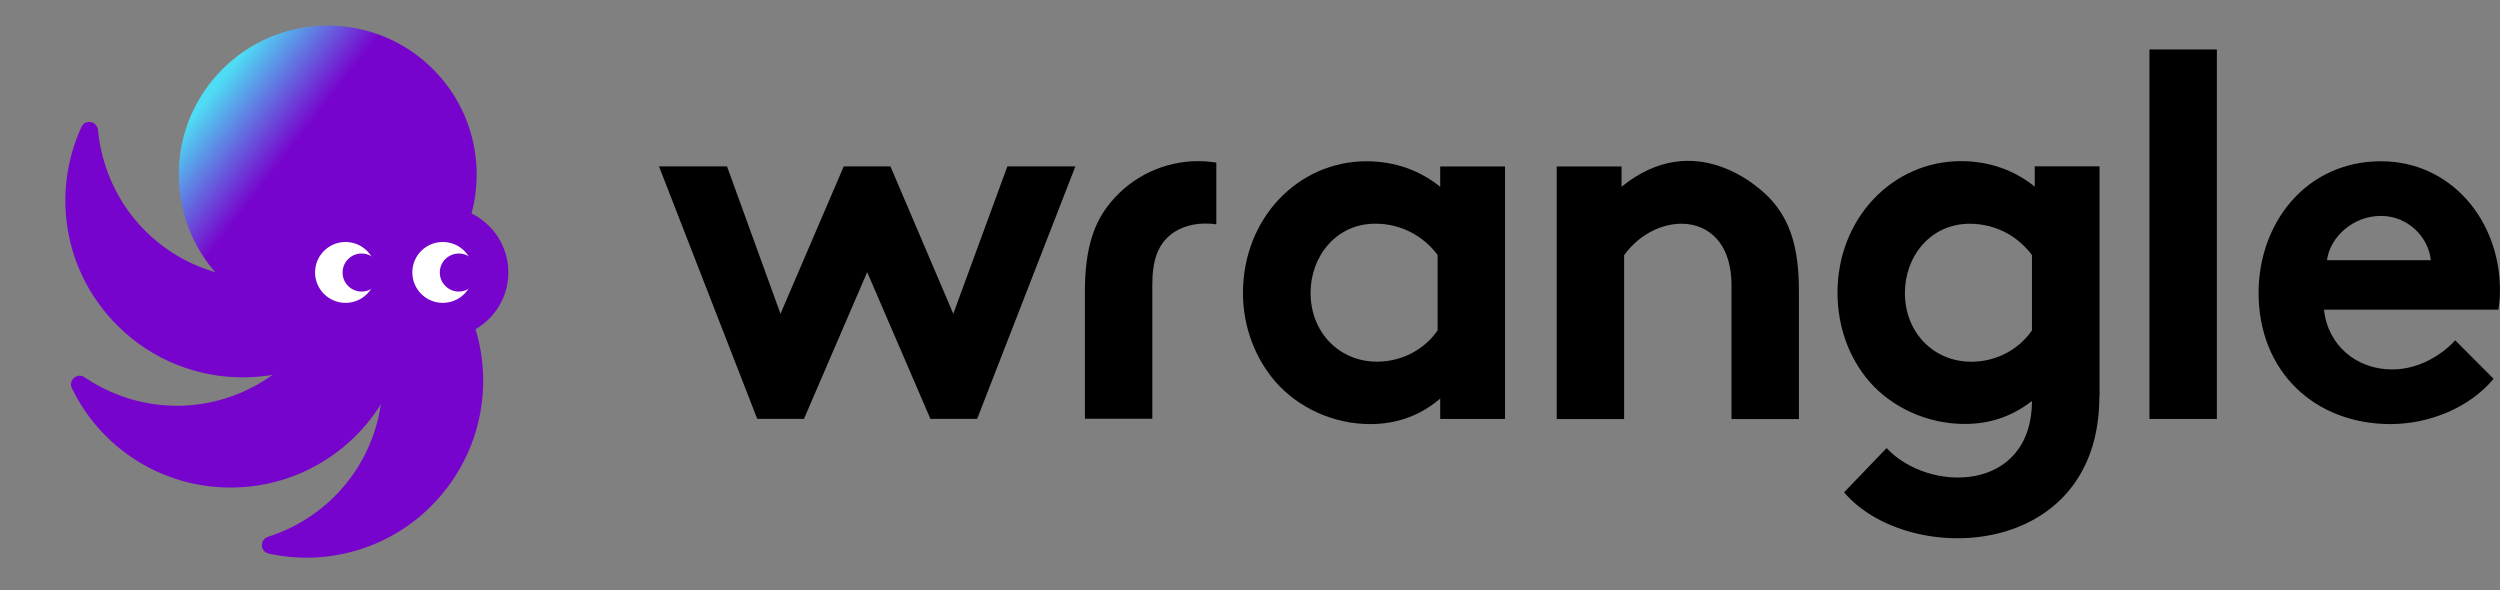 <svg width="144" height="34" viewBox="0 0 144 34" fill="none" xmlns="http://www.w3.org/2000/svg">
<rect x="0" y="0" width="144" height="34" fill="#808080" stroke="none"/>
<g clip-path="url(#clip0_701_5255)">
<path d="M6.788 18.776C10.764 22.722 17.202 22.722 21.168 18.776L18.189 15.527C14.78 16.723 10.954 15.866 8.383 13.315C6.798 11.74 5.851 9.657 5.642 7.485C5.592 6.977 4.915 6.847 4.695 7.305C2.952 11.092 3.659 15.676 6.788 18.776Z" fill="#7704CD"/>
<path d="M14.311 28.031C19.882 27.473 23.978 22.5 23.45 16.93L19.055 17.169C17.809 20.567 14.72 22.969 11.112 23.328C8.89 23.547 6.678 22.959 4.874 21.733C4.455 21.444 3.917 21.892 4.137 22.351C5.94 26.098 9.926 28.47 14.311 28.031Z" fill="#7704CD"/>
<path d="M26.232 27.411C29.251 22.687 27.876 16.399 23.172 13.359L20.631 16.957C22.525 20.036 22.505 23.953 20.552 27.002C19.346 28.885 17.522 30.261 15.439 30.918C14.951 31.078 14.971 31.765 15.469 31.885C19.535 32.782 23.86 31.118 26.232 27.411Z" fill="#7704CD"/>
<path d="M18.877 18.633C23.616 18.633 27.457 14.792 27.457 10.053C27.457 5.314 23.616 1.473 18.877 1.473C14.138 1.473 10.297 5.314 10.297 10.053C10.297 14.792 14.138 18.633 18.877 18.633Z" fill="url(#paint0_linear_701_5255)"/>
<path d="M25.503 19.468C27.589 19.468 29.28 17.777 29.28 15.691C29.28 13.605 27.589 11.914 25.503 11.914C23.418 11.914 21.727 13.605 21.727 15.691C21.727 17.777 23.418 19.468 25.503 19.468Z" fill="#7704CD"/>
<path d="M25.504 17.445C26.473 17.445 27.258 16.66 27.258 15.691C27.258 14.723 26.473 13.938 25.504 13.938C24.535 13.938 23.75 14.723 23.75 15.691C23.75 16.66 24.535 17.445 25.504 17.445Z" fill="white"/>
<path d="M19.904 19.773C21.99 19.773 23.681 18.081 23.681 15.996C23.681 13.91 21.99 12.219 19.904 12.219C17.818 12.219 16.127 13.91 16.127 15.996C16.127 18.081 17.818 19.773 19.904 19.773Z" fill="#7704CD"/>
<path d="M19.902 17.445C20.871 17.445 21.656 16.66 21.656 15.691C21.656 14.723 20.871 13.938 19.902 13.938C18.934 13.938 18.148 14.723 18.148 15.691C18.148 16.66 18.934 17.445 19.902 17.445Z" fill="white"/>
<path d="M20.829 16.794C21.434 16.794 21.925 16.303 21.925 15.698C21.925 15.092 21.434 14.602 20.829 14.602C20.223 14.602 19.732 15.092 19.732 15.698C19.732 16.303 20.223 16.794 20.829 16.794Z" fill="#7704CD"/>
<path d="M26.428 16.794C27.034 16.794 27.524 16.303 27.524 15.698C27.524 15.092 27.034 14.602 26.428 14.602C25.823 14.602 25.332 15.092 25.332 15.698C25.332 16.303 25.823 16.794 26.428 16.794Z" fill="#7704CD"/>
</g>
<path d="M46.308 24.127H43.617L37.959 9.586H41.876L44.957 18.074L48.599 9.586H51.29L54.909 18.074L58.024 9.586H61.941L56.283 24.127H53.592L49.95 15.674L46.308 24.127Z" fill="black"/>
<path d="M86.689 24.129H82.956V22.957C81.765 23.98 80.39 24.427 78.924 24.427C76.771 24.427 74.744 23.463 73.45 21.97C72.316 20.649 71.595 18.857 71.595 16.87C71.595 12.585 74.767 9.289 78.707 9.289C80.356 9.289 81.811 9.829 82.956 10.759V9.588H86.689V24.129ZM82.807 14.687C82.005 13.608 80.711 12.884 79.222 12.884C76.955 12.884 75.489 14.768 75.489 16.87C75.489 19.144 77.138 20.832 79.314 20.832C80.78 20.832 82.062 20.109 82.807 19.029V14.687Z" fill="black"/>
<path d="M89.668 24.128V9.587H93.401V10.758C97.582 7.358 101.35 10.701 102.128 11.631C103.09 12.768 103.617 14.239 103.617 16.731V24.139H99.735V16.432C99.735 12.068 95.463 12.033 93.55 14.698V24.139H89.668V24.128Z" fill="black"/>
<path d="M120.923 22.835C120.923 32.264 109.917 32.69 106.218 28.359L108.669 25.809C111.074 28.405 117.018 28.405 117.041 23.099C115.872 23.995 114.624 24.42 113.158 24.42C111.005 24.42 108.944 23.455 107.661 21.962C106.527 20.641 105.84 18.849 105.84 16.862C105.84 12.578 109.012 9.281 112.952 9.281C114.601 9.281 116.056 9.821 117.201 10.751V9.58H120.934V22.835H120.923ZM117.041 14.691C116.239 13.611 114.945 12.888 113.456 12.888C111.188 12.888 109.722 14.771 109.722 16.873C109.722 19.148 111.371 20.836 113.547 20.836C115.013 20.836 116.296 20.112 117.041 19.033V14.691Z" fill="black"/>
<path d="M127.691 24.131H123.809V2.848H127.691V24.131Z" fill="black"/>
<path d="M143.632 21.82C142.223 23.497 139.921 24.427 137.688 24.427C133.359 24.427 130.095 21.43 130.095 16.87C130.095 12.827 132.843 9.289 137.15 9.289C141.158 9.289 143.998 12.677 143.998 16.72C143.998 17.111 143.964 17.502 143.907 17.835H133.863C134.069 19.868 135.718 21.28 137.779 21.28C139.429 21.28 140.734 20.35 141.421 19.603L143.632 21.82ZM140.013 14.986C139.898 13.7 138.73 12.436 137.138 12.436C135.523 12.436 134.206 13.665 134.034 14.986H140.013Z" fill="black"/>
<path d="M64.002 11.624C65.193 10.189 67.025 9.281 69.018 9.281C69.373 9.281 69.728 9.316 70.06 9.362V12.922C69.854 12.888 69.648 12.876 69.43 12.876C68.537 12.876 67.758 13.175 67.243 13.68C66.705 14.22 66.373 14.967 66.373 16.414V24.121H62.49V16.724C62.502 14.232 63.04 12.761 64.002 11.624Z" fill="black"/>
<defs>
<linearGradient id="paint0_linear_701_5255" x1="12.59" y1="4.78" x2="25.59" y2="14.855" gradientUnits="userSpaceOnUse">
<stop stop-color="#4EDDF4"/>
<stop offset="0.343" stop-color="#7704CD"/>
<stop offset="1" stop-color="#7704CD"/>
</linearGradient>
<clipPath id="clip0_701_5255">
<rect width="33.009" height="33.009" fill="white" transform="translate(0 0.367)"/>
</clipPath>
</defs>
</svg>
